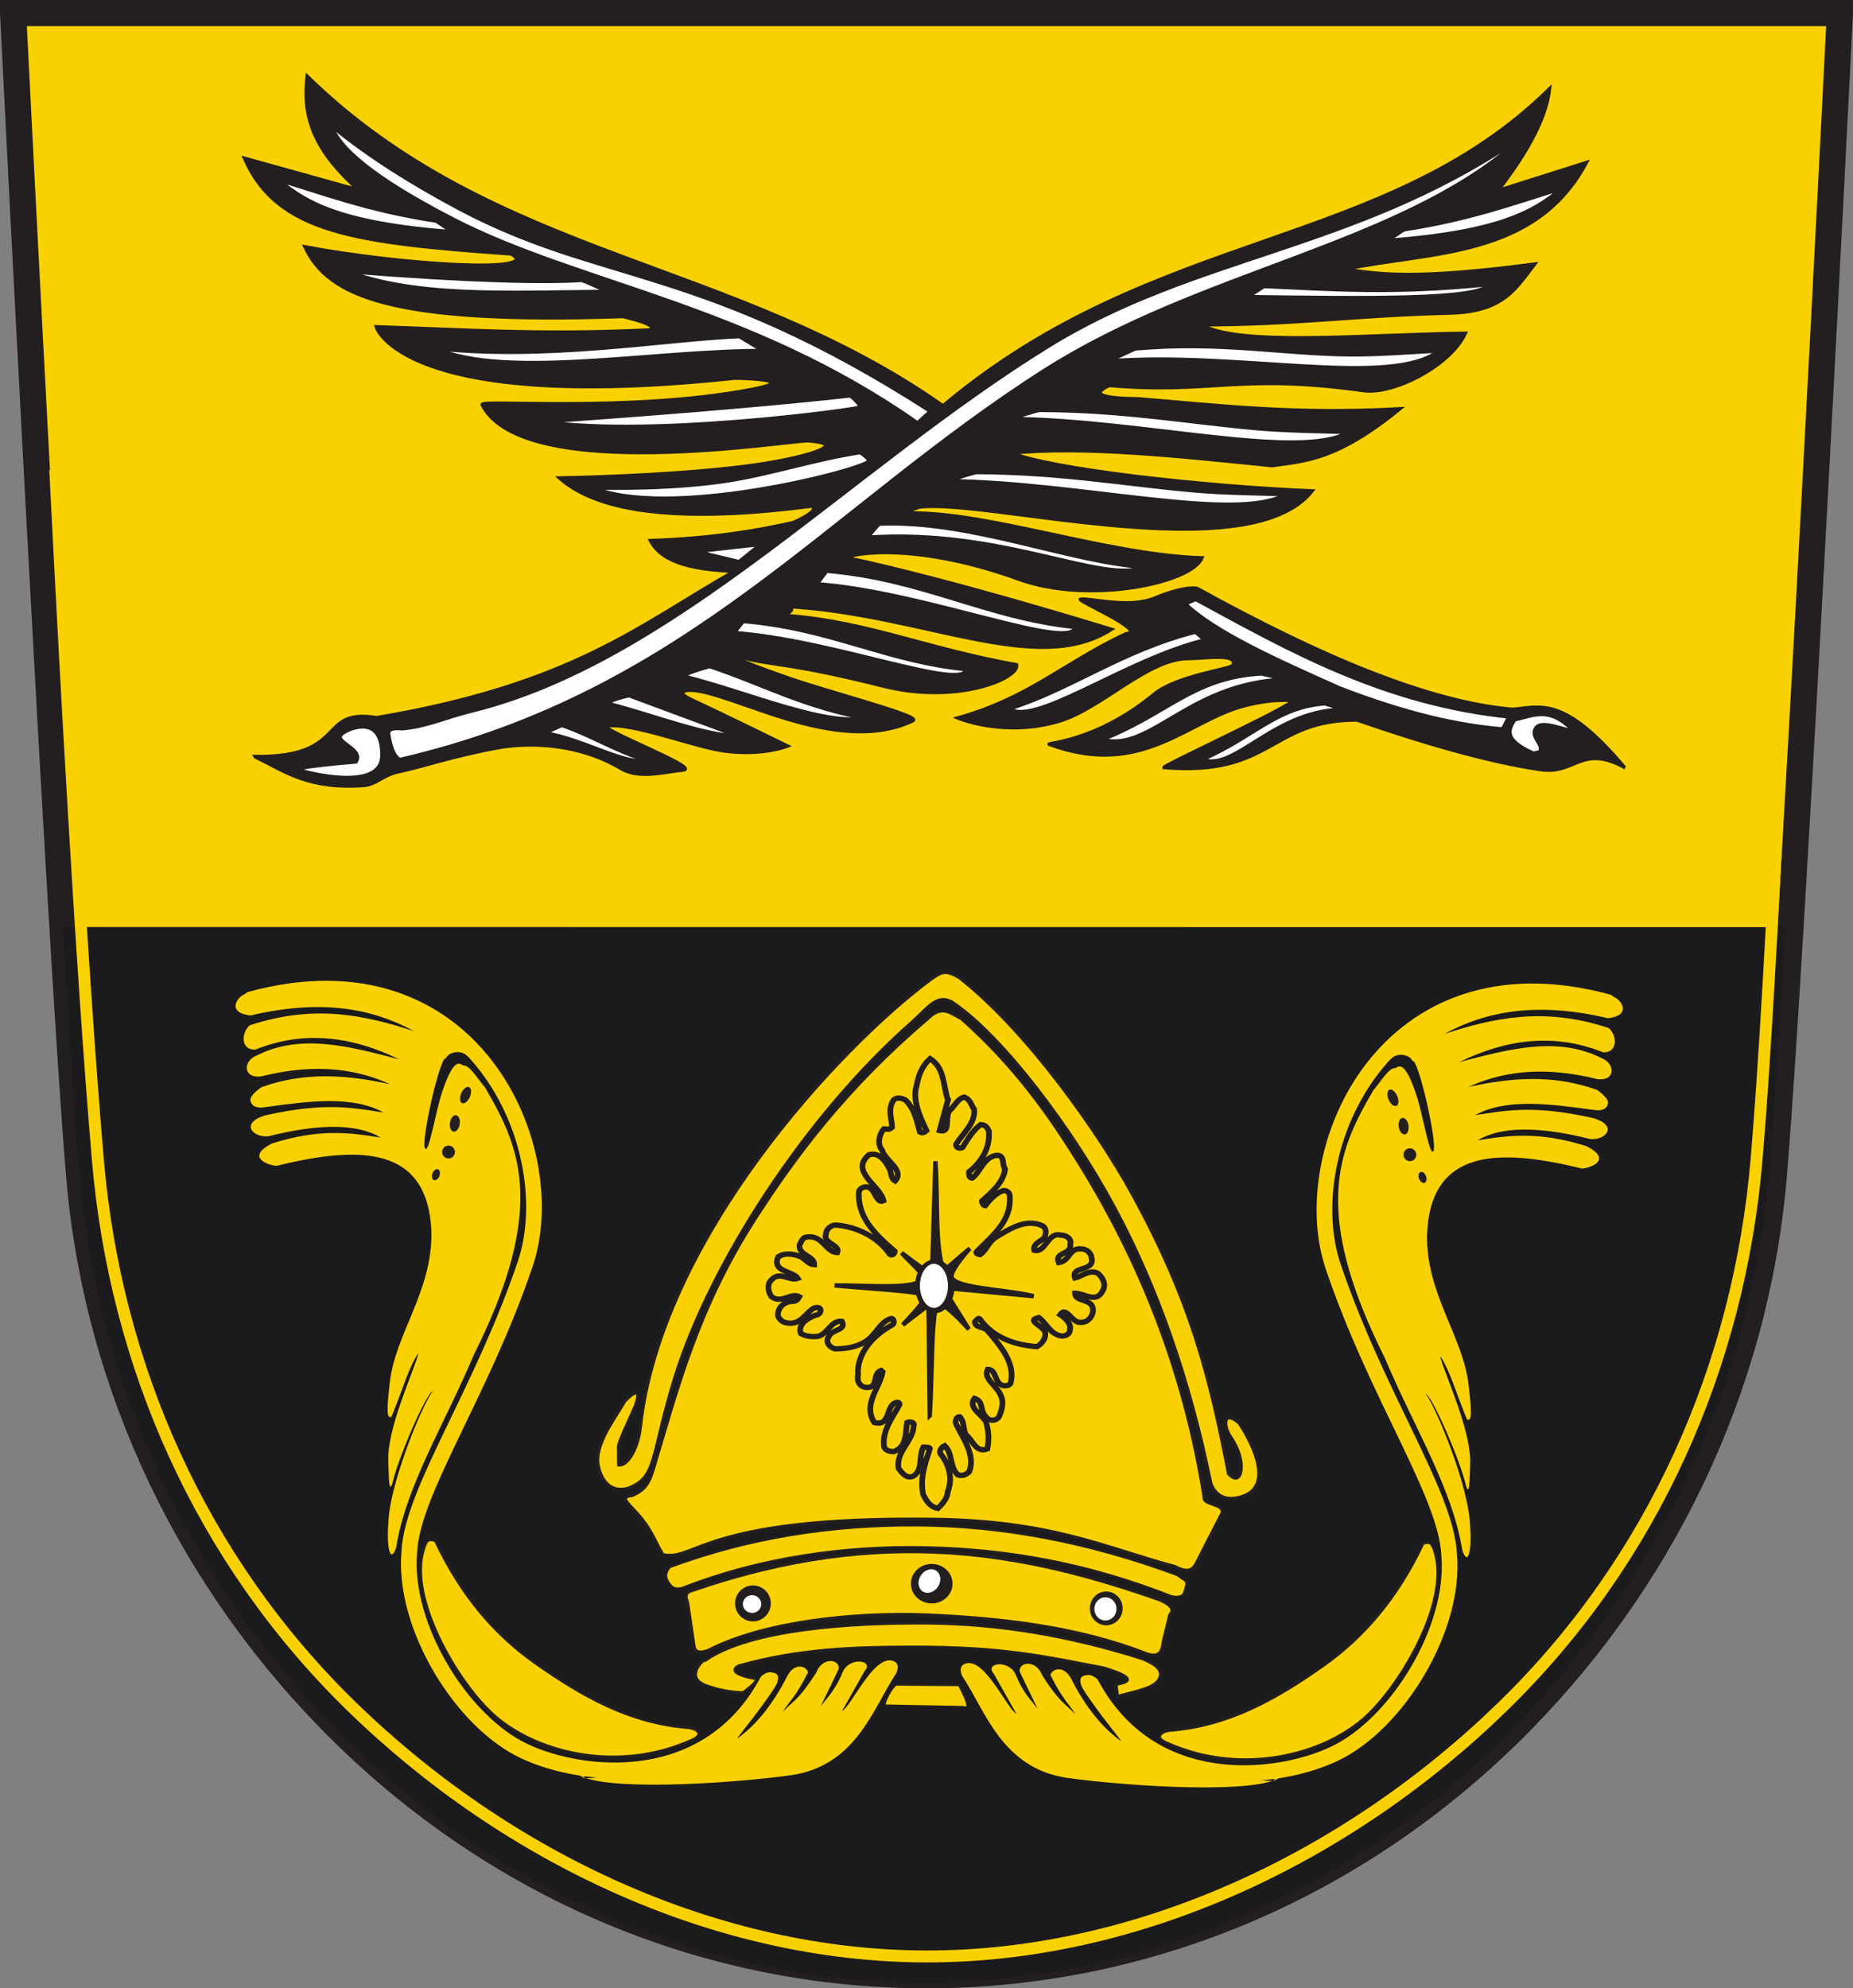 <?xml version="1.0" encoding="UTF-8" standalone="no"?>
<!-- Created with Inkscape (http://www.inkscape.org/) -->

<svg
   xmlns:dc="http://purl.org/dc/elements/1.1/"
   xmlns:cc="http://creativecommons.org/ns#"
   xmlns:rdf="http://www.w3.org/1999/02/22-rdf-syntax-ns#"
   xmlns:svg="http://www.w3.org/2000/svg"
   xmlns="http://www.w3.org/2000/svg"
   xmlns:sodipodi="http://sodipodi.sourceforge.net/DTD/sodipodi-0.dtd"
   xmlns:inkscape="http://www.inkscape.org/namespaces/inkscape"
   id="svg2"
   version="1.1"
   inkscape:version="0.47 r22583"
   width="495.339"
   height="531.489"
   sodipodi:docname="aa.2010_05_09_09_59_08.0.svg">
  <rect width="100%" height="100%" fill="#808080" stroke="none"/>
  <defs
     id="defs6">
    <inkscape:perspective
       sodipodi:type="inkscape:persp3d"
       inkscape:vp_x="0 : 0.5 : 1"
       inkscape:vp_y="0 : 1000 : 0"
       inkscape:vp_z="1 : 0.5 : 1"
       inkscape:persp3d-origin="0.5 : 0.33333333 : 1"
       id="perspective10" />
    <inkscape:perspective
       id="perspective3608"
       inkscape:persp3d-origin="0.5 : 0.33333333 : 1"
       inkscape:vp_z="1 : 0.5 : 1"
       inkscape:vp_y="0 : 1000 : 0"
       inkscape:vp_x="0 : 0.5 : 1"
       sodipodi:type="inkscape:persp3d" />
    <inkscape:perspective
       id="perspective3608-7"
       inkscape:persp3d-origin="0.5 : 0.33333333 : 1"
       inkscape:vp_z="1 : 0.5 : 1"
       inkscape:vp_y="0 : 1000 : 0"
       inkscape:vp_x="0 : 0.5 : 1"
       sodipodi:type="inkscape:persp3d" />
    <inkscape:perspective
       id="perspective3639"
       inkscape:persp3d-origin="0.5 : 0.33333333 : 1"
       inkscape:vp_z="1 : 0.5 : 1"
       inkscape:vp_y="0 : 1000 : 0"
       inkscape:vp_x="0 : 0.5 : 1"
       sodipodi:type="inkscape:persp3d" />
    <inkscape:perspective
       id="perspective3618"
       inkscape:persp3d-origin="0.5 : 0.33333333 : 1"
       inkscape:vp_z="1 : 0.5 : 1"
       inkscape:vp_y="0 : 1000 : 0"
       inkscape:vp_x="0 : 0.5 : 1"
       sodipodi:type="inkscape:persp3d" />
    <inkscape:perspective
       id="perspective3618-7"
       inkscape:persp3d-origin="0.5 : 0.33333333 : 1"
       inkscape:vp_z="1 : 0.5 : 1"
       inkscape:vp_y="0 : 1000 : 0"
       inkscape:vp_x="0 : 0.5 : 1"
       sodipodi:type="inkscape:persp3d" />
    <inkscape:perspective
       id="perspective3618-0"
       inkscape:persp3d-origin="0.5 : 0.33333333 : 1"
       inkscape:vp_z="1 : 0.5 : 1"
       inkscape:vp_y="0 : 1000 : 0"
       inkscape:vp_x="0 : 0.5 : 1"
       sodipodi:type="inkscape:persp3d" />
    <inkscape:perspective
       id="perspective3658"
       inkscape:persp3d-origin="0.5 : 0.33333333 : 1"
       inkscape:vp_z="1 : 0.5 : 1"
       inkscape:vp_y="0 : 1000 : 0"
       inkscape:vp_x="0 : 0.5 : 1"
       sodipodi:type="inkscape:persp3d" />
    <inkscape:perspective
       id="perspective3686"
       inkscape:persp3d-origin="0.5 : 0.33333333 : 1"
       inkscape:vp_z="1 : 0.5 : 1"
       inkscape:vp_y="0 : 1000 : 0"
       inkscape:vp_x="0 : 0.5 : 1"
       sodipodi:type="inkscape:persp3d" />
    <inkscape:perspective
       id="perspective3645"
       inkscape:persp3d-origin="0.5 : 0.33333333 : 1"
       inkscape:vp_z="1 : 0.5 : 1"
       inkscape:vp_y="0 : 1000 : 0"
       inkscape:vp_x="0 : 0.5 : 1"
       sodipodi:type="inkscape:persp3d" />
    <inkscape:perspective
       id="perspective3671"
       inkscape:persp3d-origin="0.5 : 0.33333333 : 1"
       inkscape:vp_z="1 : 0.5 : 1"
       inkscape:vp_y="0 : 1000 : 0"
       inkscape:vp_x="0 : 0.5 : 1"
       sodipodi:type="inkscape:persp3d" />
    <inkscape:perspective
       id="perspective3693"
       inkscape:persp3d-origin="0.5 : 0.33333333 : 1"
       inkscape:vp_z="1 : 0.5 : 1"
       inkscape:vp_y="0 : 1000 : 0"
       inkscape:vp_x="0 : 0.5 : 1"
       sodipodi:type="inkscape:persp3d" />
    <inkscape:perspective
       id="perspective3717"
       inkscape:persp3d-origin="0.5 : 0.33333333 : 1"
       inkscape:vp_z="1 : 0.5 : 1"
       inkscape:vp_y="0 : 1000 : 0"
       inkscape:vp_x="0 : 0.5 : 1"
       sodipodi:type="inkscape:persp3d" />
    <inkscape:perspective
       id="perspective3739"
       inkscape:persp3d-origin="0.5 : 0.33333333 : 1"
       inkscape:vp_z="1 : 0.5 : 1"
       inkscape:vp_y="0 : 1000 : 0"
       inkscape:vp_x="0 : 0.5 : 1"
       sodipodi:type="inkscape:persp3d" />
    <inkscape:perspective
       id="perspective3765"
       inkscape:persp3d-origin="0.5 : 0.33333333 : 1"
       inkscape:vp_z="1 : 0.5 : 1"
       inkscape:vp_y="0 : 1000 : 0"
       inkscape:vp_x="0 : 0.5 : 1"
       sodipodi:type="inkscape:persp3d" />
    <inkscape:perspective
       id="perspective3787"
       inkscape:persp3d-origin="0.5 : 0.33333333 : 1"
       inkscape:vp_z="1 : 0.5 : 1"
       inkscape:vp_y="0 : 1000 : 0"
       inkscape:vp_x="0 : 0.5 : 1"
       sodipodi:type="inkscape:persp3d" />
    <inkscape:perspective
       id="perspective3809"
       inkscape:persp3d-origin="0.5 : 0.33333333 : 1"
       inkscape:vp_z="1 : 0.5 : 1"
       inkscape:vp_y="0 : 1000 : 0"
       inkscape:vp_x="0 : 0.5 : 1"
       sodipodi:type="inkscape:persp3d" />
    <inkscape:perspective
       id="perspective3839"
       inkscape:persp3d-origin="0.5 : 0.33333333 : 1"
       inkscape:vp_z="1 : 0.5 : 1"
       inkscape:vp_y="0 : 1000 : 0"
       inkscape:vp_x="0 : 0.5 : 1"
       sodipodi:type="inkscape:persp3d" />
    <inkscape:perspective
       id="perspective3863"
       inkscape:persp3d-origin="0.5 : 0.33333333 : 1"
       inkscape:vp_z="1 : 0.5 : 1"
       inkscape:vp_y="0 : 1000 : 0"
       inkscape:vp_x="0 : 0.5 : 1"
       sodipodi:type="inkscape:persp3d" />
    <inkscape:perspective
       id="perspective3703"
       inkscape:persp3d-origin="310.61407 : 221.59796 : 1"
       inkscape:vp_z="621.22815 : 332.39694 : 1"
       inkscape:vp_y="0 : 1000 : 0"
       inkscape:vp_x="0 : 332.39694 : 1"
       sodipodi:type="inkscape:persp3d" />
    <clipPath
       id="clipPath713">
      <path
         id="path715"
         d="m 397.25,555.392 72.482,0 0,72.482 -72.482,0 0,-72.482 z" />
    </clipPath>
    <inkscape:perspective
       id="perspective3842"
       inkscape:persp3d-origin="286.3494 : 208.54289 : 1"
       inkscape:vp_z="572.69879 : 312.81433 : 1"
       inkscape:vp_y="0 : 1000 : 0"
       inkscape:vp_x="0 : 312.81433 : 1"
       sodipodi:type="inkscape:persp3d" />
    <inkscape:perspective
       id="perspective4039"
       inkscape:persp3d-origin="0.5 : 0.33333333 : 1"
       inkscape:vp_z="1 : 0.5 : 1"
       inkscape:vp_y="0 : 1000 : 0"
       inkscape:vp_x="0 : 0.5 : 1"
       sodipodi:type="inkscape:persp3d" />
    <clipPath
       id="clipPath371">
      <path
         id="path373"
         d="m 404.161,757.406 0,-166.41 155.181,0 0,166.41" />
    </clipPath>
    <inkscape:perspective
       id="perspective4132"
       inkscape:persp3d-origin="263.17514 : 184.9739 : 1"
       inkscape:vp_z="526.35028 : 277.46085 : 1"
       inkscape:vp_y="0 : 1000 : 0"
       inkscape:vp_x="0 : 277.46085 : 1"
       sodipodi:type="inkscape:persp3d" />
    <inkscape:perspective
       id="perspective4277"
       inkscape:persp3d-origin="0.5 : 0.33333333 : 1"
       inkscape:vp_z="1 : 0.5 : 1"
       inkscape:vp_y="0 : 1000 : 0"
       inkscape:vp_x="0 : 0.5 : 1"
       sodipodi:type="inkscape:persp3d" />
    <inkscape:perspective
       id="perspective4299"
       inkscape:persp3d-origin="0.5 : 0.33333333 : 1"
       inkscape:vp_z="1 : 0.5 : 1"
       inkscape:vp_y="0 : 1000 : 0"
       inkscape:vp_x="0 : 0.5 : 1"
       sodipodi:type="inkscape:persp3d" />
    <inkscape:perspective
       id="perspective4383"
       inkscape:persp3d-origin="0.5 : 0.33333333 : 1"
       inkscape:vp_z="1 : 0.5 : 1"
       inkscape:vp_y="0 : 1000 : 0"
       inkscape:vp_x="0 : 0.5 : 1"
       sodipodi:type="inkscape:persp3d" />
  </defs>
  <sodipodi:namedview
     pagecolor="#ffffff"
     bordercolor="#666666"
     borderopacity="1"
     objecttolerance="10"
     gridtolerance="10"
     guidetolerance="10"
     inkscape:pageopacity="0"
     inkscape:pageshadow="2"
     inkscape:window-width="1440"
     inkscape:window-height="838"
     id="namedview4"
     showgrid="false"
     inkscape:zoom="0.33683155"
     inkscape:cx="940.7119"
     inkscape:cy="-155.71082"
     inkscape:window-x="-8"
     inkscape:window-y="-8"
     inkscape:window-maximized="1"
     inkscape:current-layer="svg2"
     showguides="true"
     inkscape:guide-bbox="true" />
  <path
     d="m 3.5,3.5 c 0,0 12.636,252.272 17.705,311.248 4.814,56.028 30.089,108.94 71.169,148.985 42.505,41.44 97.653,64.256 155.292,64.256 57.636,0 112.793,-22.816 155.292,-64.256 41.079,-40.046 66.352,-92.957 71.162,-148.985 C 479.193,255.772 491.839,3.5 491.839,3.5 L 3.5,3.5 z"
     id="path377"
     style="fill:#f9d100;fill-opacity:1;stroke:#231f20;stroke-width:7;stroke-linecap:butt;stroke-linejoin:miter;stroke-miterlimit:4;stroke-opacity:1;stroke-dasharray:none" />
  <path
     d="m 16.209,247.797 c 1.682,28.379 3.21,51.948 4.354,65.499 4.814,57.07 30.089,110.966 71.167,151.757 42.504,42.211 97.651,65.451 155.289,65.451 57.635,0 112.791,-23.24 155.289,-65.451 41.078,-40.791 66.35,-94.686 71.161,-151.757 1.144,-13.545 2.672,-37.1 4.354,-65.462"
     id="path251"
     style="fill:#1b1a1c;fill-opacity:1;fill-rule:nonzero;stroke:#231f20;stroke-width:1.009;stroke-opacity:1"
     sodipodi:nodetypes="cccsccc" />
  <path
     d="m 476.417,86.052 -461.571,41.107 0.258,5.028 c 2.083,41.134 6.585,125.847 11.061,177.917 4.718,54.886 27.486,106.726 67.743,145.964 41.602,40.563 97.567,66.9 153.952,66.9 56.392,0 112.356,-26.337 153.952,-66.9 40.256,-39.239 63.021,-91.075 67.733,-145.968 4.339,-50.439 8.712,-161.154 11.65,-219.02 l 0.255,-5.028 -5.034,0 z"
     id="path253"
     style="fill:none;stroke:#f9d100;stroke-width:3.19;stroke-linecap:butt;stroke-linejoin:miter;stroke-miterlimit:4;stroke-opacity:1;stroke-dasharray:none"
     sodipodi:nodetypes="cccccsccccc" />
  <g
     id="g4313"
     transform="translate(91.265,36.305)">
    <path
       sodipodi:nodetypes="csscscscccccscccscscc"
       id="path2818"
       d="m 163.592,231.83 c -4.318,-2.787 -6.647,1.231 -10.925,4.993 -28.912,25.426 -54.175,65.017 -63.491,95.023 -6.533,21.042 -4.646,26.784 -12.554,29.694 -5.578,1.51 -7.515,-3.509 -8.004,-6.165 -1.037,-5.633 4.569,-12.61 7.138,-17.195 3.328,-3.371 3.968,-2.486 3.18,0.288 -0.641,2.257 -4.289,9.114 -4.855,11.827 l 0.059,4.97 c 2.648,0.269 5.257,-5.067 5.76,-10.116 5.512,-50.135 52.736,-101.193 77.581,-119.649 2.99,-2.134 3.956,-2.65 7.649,-0.546 18.561,14.546 37.493,41.914 46.104,57.556 15.681,28.485 20.915,49.01 25.92,75.112 3.428,3.922 5.186,-2.903 0.671,-9.608 -2.014,-2.729 -2.431,-7.794 2.154,-3.957 0,0 11.424,16.377 0.671,19.731 -6.863,2.14 -8.286,-3.715 -8.32,-3.887 -5.634,-27.531 -14.172,-51.986 -25.632,-73.347 -11.447,-21.335 -29.93,-45.764 -43.105,-54.724 l -4e-5,0 z"
       style="fill:#f9d100;fill-opacity:1;stroke:#231f20;stroke-width:0.872;stroke-linecap:butt;stroke-linejoin:miter;stroke-miterlimit:4;stroke-opacity:1;stroke-dasharray:none" />
    <path
       sodipodi:nodetypes="ccscccccccccsc"
       id="path3592"
       d="m 156.721,235.953 c 3.993,-3.952 6.317,-1.227 9.015,0 14.316,12.675 23.538,25.897 31.394,38.54 16.304,26.237 28.206,55.635 33.515,89.475 -0.328,2.234 6.676,1.564 4.375,4.96 l -5.888,11.486 c -1.052,2.047 -1.808,4.475 -6.357,2.027 -18.49,-4.904 -32.867,-12.352 -65.216,-12.625 -60.87,-0.724 -62.942,11.4 -71.655,9.446 -2.324,-3.873 -3.067,-7.113 -7.696,-11.908 -1.492,-1.691 -3.995,-3.686 -0.564,-3.901 4.267,-1.659 4.987,-4.737 5.924,-7.727 6.39,-21.398 11.828,-42.519 26.795,-65.891 10.871,-16.976 24.502,-35.247 46.356,-53.881 z"
       style="fill:#f9d100;fill-opacity:1;stroke:#231f20;stroke-width:0.872;stroke-linecap:butt;stroke-linejoin:miter;stroke-miterlimit:4;stroke-opacity:1;stroke-dasharray:none" />
    <path
       sodipodi:nodetypes="cscscscsc"
       id="path3594"
       d="m 87.846,382.591 c -1.573,1.775 -0.978,3.183 -0.444,3.974 0.574,0.852 1.425,2.568 4.511,1.254 20.464,-7.905 42.993,-11.037 64.489,-10.553 21.492,0.483 42.919,4.193 65.444,13.071 3.514,0.724 3.388,-1.056 3.735,-2.034 0.855,-2.409 -0.316,-2.008 -2.186,-3.582 -23.93,-8.865 -47.005,-13.108 -69.326,-13.256 -22.899,-0.152 -44.81,3.231 -66.223,11.126"
       style="fill:#f9d100;fill-opacity:1;stroke:#231f20;stroke-width:0.523;stroke-linecap:butt;stroke-linejoin:miter;stroke-miterlimit:4;stroke-opacity:1;stroke-dasharray:none" />
    <path
       sodipodi:nodetypes="cccccccccc"
       id="path3596"
       d="m 92.494,391.885 1.743,11.812 c 0.226,1.719 1.582,2.025 3.873,1.162 14.767,-7.631 38.714,-10.148 57.705,-9.488 20.751,0.867 40.876,3.238 59.061,10.263 3.837,1.508 4.572,-0.529 4.841,-3.098 l 1.743,-7.165 c 1.507,-1.657 -0.114,-2.923 -2.711,-4.066 -35.7,-12.508 -73.877,-20.143 -124.899,-2.517 -1.891,0.457 -2.039,1.612 -1.355,3.098 z"
       style="fill:#f9d100;fill-opacity:1;stroke:#231f20;stroke-width:0.872;stroke-linecap:butt;stroke-linejoin:miter;stroke-miterlimit:4;stroke-opacity:1;stroke-dasharray:none" />
    <path
       transform="matrix(1.739,0,0,1.863,-112.25,-100.921)"
       d="m 130.305,264.74 c 0,1.287 -1.118,2.331 -2.497,2.331 -1.379,0 -2.497,-1.044 -2.497,-2.331 0,-1.287 1.118,-2.331 2.497,-2.331 1.379,0 2.497,1.044 2.497,2.331 z"
       sodipodi:ry="2.3308413"
       sodipodi:rx="2.49733"
       sodipodi:cy="264.73965"
       sodipodi:cx="127.80779"
       id="path3598"
       style="fill:#231f20;fill-opacity:1;stroke:#231f20;stroke-width:0.5;stroke-linecap:round;stroke-linejoin:round;stroke-miterlimit:4;stroke-opacity:1;stroke-dasharray:none"
       sodipodi:type="arc" />
    <path
       transform="matrix(1.597,0,0,1.752,0.341,-70.191)"
       d="m 130.305,264.74 c 0,1.287 -1.118,2.331 -2.497,2.331 -1.379,0 -2.497,-1.044 -2.497,-2.331 0,-1.287 1.118,-2.331 2.497,-2.331 1.379,0 2.497,1.044 2.497,2.331 z"
       sodipodi:ry="2.3308413"
       sodipodi:rx="2.49733"
       sodipodi:cy="264.73965"
       sodipodi:cx="127.80779"
       id="path3598-1"
       style="fill:#231f20;fill-opacity:1;stroke:#231f20;stroke-width:0.5;stroke-linecap:round;stroke-linejoin:round;stroke-miterlimit:4;stroke-opacity:1;stroke-dasharray:none"
       sodipodi:type="arc" />
    <path
       transform="matrix(2.026,0,0,2.046,-101.144,-154.639)"
       d="m 130.305,264.74 c 0,1.287 -1.118,2.331 -2.497,2.331 -1.379,0 -2.497,-1.044 -2.497,-2.331 0,-1.287 1.118,-2.331 2.497,-2.331 1.379,0 2.497,1.044 2.497,2.331 z"
       sodipodi:ry="2.3308413"
       sodipodi:rx="2.49733"
       sodipodi:cy="264.73965"
       sodipodi:cx="127.80779"
       id="path3598-4"
       style="fill:#231f20;fill-opacity:1;stroke:#231f20;stroke-width:0.5;stroke-linecap:round;stroke-linejoin:round;stroke-miterlimit:4;stroke-opacity:1;stroke-dasharray:none"
       sodipodi:type="arc" />
    <path
       transform="matrix(1.314,0,0,1.491,36.293,-0.968)"
       d="m 130.305,264.74 c 0,1.287 -1.118,2.331 -2.497,2.331 -1.379,0 -2.497,-1.044 -2.497,-2.331 0,-1.287 1.118,-2.331 2.497,-2.331 1.379,0 2.497,1.044 2.497,2.331 z"
       sodipodi:ry="2.3308413"
       sodipodi:rx="2.49733"
       sodipodi:cy="264.73965"
       sodipodi:cx="127.80779"
       id="path3598-1-0"
       style="fill:#ffffff;stroke:#231f20;stroke-width:0.5;stroke-linecap:round;stroke-linejoin:round;stroke-miterlimit:4;stroke-opacity:1;stroke-dasharray:none"
       sodipodi:type="arc" />
    <path
       transform="matrix(1.989,0.488,-0.586,1.656,3.646,-121.231)"
       d="m 155.722,261.077 c 0,1.165 -0.721,2.109 -1.609,2.109 -0.889,0 -1.609,-0.944 -1.609,-2.109 0,-1.165 0.721,-2.109 1.609,-2.109 0.889,0 1.609,0.944 1.609,2.109 z"
       sodipodi:ry="2.1088564"
       sodipodi:rx="1.6093904"
       sodipodi:cy="261.0769"
       sodipodi:cx="154.11301"
       id="path3653"
       style="fill:#ffffff;fill-opacity:1;stroke:#231f20;stroke-width:0.5;stroke-linecap:round;stroke-linejoin:round;stroke-miterlimit:4;stroke-opacity:1;stroke-dasharray:none"
       sodipodi:type="arc" />
    <path
       transform="matrix(1.745,0,0,1.745,-112.96,-68.634)"
       d="m 129.306,264.24 c 0,0.889 -0.745,1.609 -1.665,1.609 -0.919,0 -1.665,-0.721 -1.665,-1.609 0,-0.889 0.745,-1.609 1.665,-1.609 0.919,0 1.665,0.721 1.665,1.609 z"
       sodipodi:ry="1.6093904"
       sodipodi:rx="1.6648866"
       sodipodi:cy="264.24017"
       sodipodi:cx="127.6413"
       id="path3655"
       style="fill:#ffffff;fill-opacity:1;stroke:#231f20;stroke-width:0.5;stroke-linecap:round;stroke-linejoin:round;stroke-miterlimit:4;stroke-opacity:1;stroke-dasharray:none"
       sodipodi:type="arc" />
    <path
       sodipodi:nodetypes="cscccccscscsc"
       id="path3657"
       d="m 106.242,408.926 c 16.209,-4.52 30.67,-4.983 46.267,-5.01 24.508,-0.042 35.388,2.54 51.328,5.591 6.353,1.942 8.784,3.542 3.292,4.454 l 0.387,3.098 c 4.881,-1.324 10.411,-2.187 11.231,-5.035 0.77,-2.258 -1.665,-3.6 -4.454,-4.841 -20.006,-6.401 -39.209,-9.456 -57.71,-9.585 -20.502,-0.143 -46.919,1.564 -59.056,9.778 0,-0.888 -6.213,4.455 -0.194,6.777 5.286,2.04 10.069,1.936 10.069,1.936 0,0 4.736,-3.376 3.098,-3.679 -5.228,-0.968 -6.584,-2.324 -4.26,-3.486 z"
       style="fill:#f9d100;fill-opacity:1;stroke:#231f20;stroke-width:0.698;stroke-linecap:butt;stroke-linejoin:miter;stroke-miterlimit:4;stroke-opacity:1;stroke-dasharray:none" />
    <path
       sodipodi:nodetypes="ccccc"
       id="path2826"
       d="m 148.661,414.023 16.449,0.131 c 0.318,0.899 3.871,6.97 1.162,5.809 l -20.731,-0.393 c -1.253,0.228 2.172,-6.198 3.12,-5.547 z"
       style="fill:#f9d100;fill-opacity:1;stroke:#231f20;stroke-width:0.523;stroke-linecap:butt;stroke-linejoin:miter;stroke-miterlimit:4;stroke-opacity:1;stroke-dasharray:none" />
    <path
       sodipodi:nodetypes="cscsc"
       id="path3600"
       d="m 113.788,413.196 c -15.788,29.341 -48.982,26.051 -64.857,18.614 -16.908,-7.921 -32.555,-33.588 -30.781,-53.292 0.773,-16.22 19.21,-42.174 30.992,-76.986 C 59.53,270.84 35.331,214.686 -24.232,230.812"
       style="fill:none;stroke:#f9d100;stroke-width:4.187;stroke-linecap:round;stroke-linejoin:miter;stroke-miterlimit:4;stroke-opacity:1;stroke-dasharray:none" />
    <path
       sodipodi:nodetypes="cscscccccccccssssssccc"
       id="path3602"
       d="m 62.486,437.393 c 4.776,5.493 41.21,3.104 57.524,0.845 17.653,-2.445 22.121,-18.02 28.284,-27.232 1.026,-2.22 0.083,-3.275 -1.424,-3.475 -4.954,-0.654 -10.606,12.214 -13.054,13.564 l 6.067,-10.756 c 2.565,-2.804 -3.876,-3.916 -5.82,0.166 -1.972,4.877 -3.945,6.654 -5.917,9.25 l 4.745,-9.84 c 0.612,-2.572 -4.201,-3.667 -5.982,0.903 -4.595,7.193 -5.929,7.346 -8.964,10.481 2.208,-3.378 3.336,-3.786 6.785,-10.579 -0.323,-1.529 -3.381,-2.861 -5.465,0.834 -4.115,8.132 -8.616,13.359 -13.358,16.791 -0.638,0.462 3.326,-4.264 6.512,-8.671 1.718,-2.376 3.815,-5.292 4.104,-6.263 0.608,-2.043 -0.115,-2.416 -1.353,-2.656 -1.536,-0.298 -2.59,0.475 -3.411,2.193 -1.423,2.976 -3.724,8.488 -9.385,12.61 -11.168,8.13 -30.556,14.061 -37.879,13.38 l 2.628,-2.628 -4.637,1.082 z"
       style="fill:#f9d100;fill-opacity:1;stroke:none" />
    <path
       sodipodi:nodetypes="csccscc"
       id="path3604"
       d="m 25.068,375.467 c 7.175,15.21 16.371,25.442 26.751,32.755 12.514,8.817 25.295,16.158 41.244,17.331 2.212,0.374 3.999,1.907 0.437,3.349 -19.907,8.93 -42.207,3.245 -53.455,-7.393 -9.513,-8.996 -21.89,-30.512 -18.179,-43.275 1.068,-4.039 2.135,-2.724 3.203,-2.766 z"
       style="fill:#f9d100;fill-opacity:1;stroke:#231f20;stroke-width:0.698;stroke-linecap:butt;stroke-linejoin:miter;stroke-miterlimit:4;stroke-opacity:1;stroke-dasharray:none" />
    <path
       sodipodi:nodetypes="ccsccssccccccccscccccsccccccccscsssscccc"
       id="path3606"
       d="m 14.618,377.475 c 2.578,-16.568 12.909,-32.934 20.826,-51.738 8.911,-17.776 12.235,-30.845 12.386,-41.238 0.186,-12.85 -4.479,-21.61 -9.437,-30.124 -1.95,-2.243 -4.057,-5.99 -5.849,-5.892 -1.107,-0.636 -2.576,-1.924 -5.607,7.077 -1.748,5.191 -3.462,16.196 -4.525,15.198 -1.396,-1.311 4.071,-25.35 5.562,-24.157 0.393,-1.524 3.942,-2.6 5.806,-0.517 l 1.006,-3.133 c -21.286,-20.86 -40.267,-14.587 -60.357,-13.523 -1.65,0.026 -5.816,4.873 1.266,5.714 19.037,-4.494 32.643,-1.841 43.694,4.174 -12.968,-4.163 -26.386,-7.345 -43.92,-1.546 -2.52,2.377 -2.16,6.738 1.539,6.48 6.378,-2.558 12.694,-3.456 18.96,-2.988 6.546,0.489 13.036,2.469 19.484,5.607 -13.165,-3.424 -26.275,-7.066 -38.201,-0.987 -3.439,1.344 -3.739,6.105 1.253,5.552 12.076,-3.029 23.654,-2.904 34.466,2.07 -11.116,-2.423 -22.403,-3.471 -34.355,0.796 -2.115,1.518 -3.107,2.729 -2.929,3.622 0.176,0.886 0.87,2.248 4.023,1.704 11.611,-1.59 23.204,-3.149 31.521,1.436 -8.118,-1.208 -15.487,-2.867 -31.756,0.815 -6.747,2.145 -2.99,6.019 1.017,5.548 14.389,-3.605 24.069,-3.209 30.029,0.351 -8.151,-1.314 -16.443,-2.462 -29.134,1.59 -6.96,3.591 -1.224,5.741 1.178,5.977 22.303,-5.463 40.498,-5.449 41.492,17.499 0.342,16.12 -9.871,27.533 -11.179,40.873 -0.257,2.62 -1.188,9.595 0.266,8.675 -0.15,1.509 2.078,-4.737 4.125,-10.154 1.826,-4.83 3.508,-7.365 3.232,-6.429 -1.688,5.734 -8.506,20.254 -7.953,28.868 0.022,0.339 0.001,0.671 0.017,0.993 0.138,2.828 0.104,7.208 1.028,4.65 1.563,-7.008 9.032,-24.091 10.844,-24.806 -2.937,3.837 -11.514,24.784 -11.871,35.033 -0.518,6.13 0.347,11.523 2.054,6.929 z"
       style="fill:#f9d100;fill-opacity:1;stroke:none" />
    <path
       transform="matrix(1.745,0,0,1.745,-113.241,-69.195)"
       d="m 82.191,195.318 c 0,0.489 -0.396,0.885 -0.885,0.885 -0.489,0 -0.885,-0.396 -0.885,-0.885 0,-0.489 0.396,-0.885 0.885,-0.885 0.489,0 0.885,0.396 0.885,0.885 z"
       sodipodi:ry="0.88464105"
       sodipodi:rx="0.88464105"
       sodipodi:cy="195.31769"
       sodipodi:cx="81.306549"
       id="path3608"
       style="fill:#231f20;fill-opacity:1;stroke:#231f20;stroke-width:0.2;stroke-linecap:round;stroke-linejoin:round;stroke-miterlimit:4;stroke-opacity:1;stroke-dasharray:none"
       sodipodi:type="arc" />
    <path
       transform="matrix(0.943,0.352,-0.547,1.463,55.43,-36.674)"
       d="m 82.191,195.318 c 0,0.489 -0.396,0.885 -0.885,0.885 -0.489,0 -0.885,-0.396 -0.885,-0.885 0,-0.489 0.396,-0.885 0.885,-0.885 0.489,0 0.885,0.396 0.885,0.885 z"
       sodipodi:ry="0.88464105"
       sodipodi:rx="0.88464105"
       sodipodi:cy="195.31769"
       sodipodi:cx="81.306549"
       id="path3608-4"
       style="fill:#231f20;fill-opacity:1;stroke:#231f20;stroke-width:0.2;stroke-linecap:round;stroke-linejoin:round;stroke-miterlimit:4;stroke-opacity:1;stroke-dasharray:none"
       sodipodi:type="arc" />
    <path
       transform="matrix(1.166,0.503,-0.943,2.185,122.563,-211.246)"
       d="m 82.191,195.318 c 0,0.489 -0.396,0.885 -0.885,0.885 -0.489,0 -0.885,-0.396 -0.885,-0.885 0,-0.489 0.396,-0.885 0.885,-0.885 0.489,0 0.885,0.396 0.885,0.885 z"
       sodipodi:ry="0.88464105"
       sodipodi:rx="0.88464105"
       sodipodi:cy="195.31769"
       sodipodi:cx="81.306549"
       id="path3608-9"
       style="fill:#231f20;fill-opacity:1;stroke:#231f20;stroke-width:0.2;stroke-linecap:round;stroke-linejoin:round;stroke-miterlimit:4;stroke-opacity:1;stroke-dasharray:none"
       sodipodi:type="arc" />
    <path
       transform="matrix(1.264,0.503,-0.517,2.185,28.526,-203.67)"
       d="m 82.191,195.318 c 0,0.489 -0.396,0.885 -0.885,0.885 -0.489,0 -0.885,-0.396 -0.885,-0.885 0,-0.489 0.396,-0.885 0.885,-0.885 0.489,0 0.885,0.396 0.885,0.885 z"
       sodipodi:ry="0.88464105"
       sodipodi:rx="0.88464105"
       sodipodi:cy="195.31769"
       sodipodi:cx="81.306549"
       id="path3608-9-4"
       style="fill:#231f20;fill-opacity:1;stroke:#231f20;stroke-width:0.2;stroke-linecap:round;stroke-linejoin:round;stroke-miterlimit:4;stroke-opacity:1;stroke-dasharray:none"
       sodipodi:type="arc" />
    <path
       sodipodi:nodetypes="ccccccscsssssccccccccccccccsccscccccccccssccscsssssscsssscsscc"
       id="path3674"
       d="m -22.911,165.99 c 25.056,0.25 16.336,-12.992 32.325,-10.39 52.737,-8.925 70.401,-24.864 95.821,-39.252 -10.195,-0.452 -19.198,-1.896 -22.512,-8.081 15.845,-0.564 27.68,-2.466 38.137,-4.826 2.629,-1.232 6.854,-3.31 4.984,-4.541 -7.967,1.038 -15.315,1.705 -22.035,1.995 -21.887,0.944 -37.108,-2.112 -45.33,-9.367 0,0 27.589,-0.418 48.794,-3.03 16.093,-1.983 29.798,-6.151 17.526,-7.039 -4.255,-0.308 -76.126,11.823 -87.1,-9.557 -0.707,-1.378 39.496,2.105 71.585,-3.961 15.023,-2.84 -3.337,-3.323 -4.38,-3.212 C 16.365,74.146 9.414,51.12 9.414,51.12 32.436,51.85 53.05,53.382 82.546,51.953 84.397,50.712 80.289,49.472 75.28,48.232 12.746,50.376 -3.532,42.59 -9.635,29.763 15.759,34.561 54.564,37.029 45.458,31.506 3.564,28.535 -17.073,25.837 -25.798,6.096 L 4.833,14.628 C -6.121,4.857 -10.559,-3.824 -9.096,-15.767 41.139,33.158 105.025,32.957 160.82,72.264 217.373,24.551 278.757,30.921 322.852,-12.375 322.061,-5.519 317.893,3.267 308.998,14.755 l 23.667,-7.504 c -13.638,25.471 -41.634,23.538 -64.797,28.402 9.475,1.452 18.862,2.927 50.944,-1.272 -5.118,6.735 -8.489,12.614 -22.62,12.943 -24.599,0.572 -41.057,3.111 -66.438,3.128 9.538,6.047 44.016,2.741 70.587,2.4 -4.06,8.668 -19.283,16.281 -27.015,15.199 -33.556,-4.695 -40.464,0.984 -68.08,-1.387 -5.225,2.436 -2.095,3.588 7.736,3.708 21.561,1.739 41.597,4.24 69.762,2.677 -16.737,13.601 -25.052,13.764 -33.933,15.047 -25.106,-2.544 -50.473,-5.296 -69.952,-3.339 11.242,4.51 51.305,8.985 80.498,10.233 -17.004,21.234 -86.802,1.883 -104.889,4.178 l -4.979,1.818 c 21.35,-1.303 53.719,10.967 80.429,11.899 -2.889,6.644 -30.156,12.34 -48.751,5.587 -30.654,-11.133 -48.148,-6.053 -45.915,-5.587 27.324,5.709 70.423,19.049 70.423,19.049 -19.949,12.766 -50.157,-4.253 -86.855,-6.211 4.282,1.156 -2.742,2.334 1.349,2.677 20.727,1.735 36.563,8.807 60.256,13.05 0.736,3.385 -15.601,10.633 -35.787,5.522 -24.042,-6.088 -29.726,-5.516 -36.953,-7.445 -6.941,-1.852 -2.727,0.434 11.76,5.469 10.616,3.689 35.527,10.205 33.299,11.276 -20.507,9.857 -49.024,-8.323 -59.808,-8.147 -1.019,0.017 -3.902,0.578 0.768,2.742 8.256,3.826 25.387,12.238 25.387,12.238 0,0 -6.467,2.56 -16.409,1.309 -8.315,-1.046 -24.928,-7.772 -31.892,-6.714 -3.124,0.475 25.008,11.334 20.593,11.754 -4.945,0.471 -11.812,2.476 -16.535,-0.347 -15.759,-9.418 -33.089,-5.58 -33.089,-5.58 -11.593,2.073 -20.931,5.271 -26.568,6.404 -3.91,0.786 -6.056,3.431 -9.134,3.652 -14.954,1.072 -21.166,-3.8 -28.967,-7.592 l 0,-3.7e-4 z"
       style="fill:#231f20;fill-opacity:1;stroke:#231f20;stroke-width:1.047;stroke-linecap:butt;stroke-linejoin:miter;stroke-miterlimit:4;stroke-opacity:1;stroke-dasharray:none" />
    <path
       sodipodi:nodetypes="cccssccsssssssccsc"
       id="path3676"
       d="m 343.055,168.876 c -16.347,-19.464 -22.583,-16.178 -30.016,-15.585 -22.411,-1.939 -51.456,-14.196 -84.276,-32.325 0,0 -3.113,-0.837 -11.317,2.572 -6.845,2.844 -16.962,0.004 -19.853,0.314 -1.685,0.181 18.388,8.666 12.116,9.236 -16.495,7.715 -25.829,17.172 -45.018,22.512 0,0 12.352,5.304 27.19,0.885 11.261,-3.354 23.77,-16.73 34.461,-16.729 4.471,7.6e-4 13.416,-1.557 11.944,1.737 -0.48,1.076 -14.892,2.688 -21.092,7.79 -15.835,13.03 -29.228,12.933 -27.987,13.393 24.876,9.212 36.998,-6.498 52.478,-10.384 7.39,-1.855 10.463,-1.219 11.885,-1.464 6.623,-1.142 -33.933,17.361 -33.763,18.043 29.226,2.467 28.262,-12.717 51.672,-12.693 16.748,5.798 34.649,11.163 49.216,13.272 9.134,1.322 10.874,-6.891 22.361,-0.572 z"
       style="fill:#231f20;fill-opacity:1;stroke:#231f20;stroke-width:0.872;stroke-linecap:butt;stroke-linejoin:miter;stroke-miterlimit:4;stroke-opacity:1;stroke-dasharray:none" />
    <path
       sodipodi:nodetypes="cscsc"
       id="path3600-2"
       d="m 200.474,413.924 c 15.788,29.341 48.982,26.051 64.857,18.614 16.908,-7.921 32.555,-33.588 30.781,-53.292 -0.773,-16.22 -19.21,-42.174 -30.992,-76.986 -10.387,-30.692 13.811,-86.846 73.375,-70.72"
       style="fill:none;stroke:#f9d100;stroke-width:4.187;stroke-linecap:round;stroke-linejoin:miter;stroke-miterlimit:4;stroke-opacity:1;stroke-dasharray:none" />
    <path
       sodipodi:nodetypes="cscscccccccccssssssccc"
       id="path3602-4"
       d="m 251.777,438.12 c -4.776,5.493 -41.21,3.104 -57.524,0.845 -17.653,-2.445 -22.121,-18.02 -28.284,-27.232 -1.026,-2.22 -0.083,-3.275 1.424,-3.475 4.954,-0.654 10.606,12.214 13.054,13.564 l -6.067,-10.756 c -2.565,-2.804 3.876,-3.916 5.82,0.166 1.972,4.877 3.945,6.654 5.917,9.25 l -4.745,-9.84 c -0.612,-2.572 4.201,-3.667 5.982,0.903 4.595,7.193 5.929,7.346 8.964,10.481 -2.208,-3.378 -3.336,-3.786 -6.785,-10.579 0.323,-1.529 3.381,-2.861 5.465,0.834 4.115,8.132 8.616,13.359 13.358,16.791 0.638,0.462 -3.326,-4.264 -6.512,-8.671 -1.718,-2.376 -3.815,-5.292 -4.104,-6.263 -0.608,-2.043 0.115,-2.416 1.353,-2.656 1.536,-0.298 2.59,0.475 3.411,2.193 1.423,2.976 3.724,8.488 9.385,12.61 11.168,8.13 30.556,14.061 37.879,13.38 l -2.628,-2.628 4.637,1.082 z"
       style="fill:#f9d100;fill-opacity:1;stroke:none" />
    <path
       sodipodi:nodetypes="csccscc"
       id="path3604-5"
       d="m 289.195,376.194 c -7.175,15.21 -16.371,25.442 -26.751,32.755 -12.514,8.817 -25.295,16.158 -41.244,17.331 -2.212,0.374 -3.999,1.907 -0.437,3.349 19.907,8.93 42.207,3.245 53.455,-7.393 9.513,-8.996 21.89,-30.512 18.179,-43.275 -1.068,-4.039 -2.135,-2.724 -3.203,-2.766 z"
       style="fill:#f9d100;fill-opacity:1;stroke:#231f20;stroke-width:0.698;stroke-linecap:butt;stroke-linejoin:miter;stroke-miterlimit:4;stroke-opacity:1;stroke-dasharray:none" />
    <path
       sodipodi:nodetypes="ccsccssccccccccscccccsccccccccscsssscccc"
       id="path3606-5"
       d="m 299.645,378.202 c -2.578,-16.568 -12.909,-32.934 -20.826,-51.738 -8.911,-17.776 -12.235,-30.845 -12.386,-41.238 -0.186,-12.85 4.479,-21.61 9.437,-30.124 1.95,-2.243 4.057,-5.99 5.849,-5.892 1.107,-0.636 2.576,-1.924 5.607,7.077 1.748,5.191 3.462,16.196 4.525,15.198 1.396,-1.311 -4.071,-25.35 -5.562,-24.157 -0.393,-1.524 -3.943,-2.6 -5.806,-0.517 l -1.006,-3.133 c 21.286,-20.86 40.267,-14.587 60.357,-13.523 1.65,0.026 5.816,4.873 -1.266,5.714 -19.037,-4.494 -32.643,-1.841 -43.694,4.174 12.968,-4.163 26.386,-7.345 43.92,-1.546 2.52,2.377 2.16,6.738 -1.539,6.48 -6.378,-2.558 -12.694,-3.456 -18.96,-2.988 -6.546,0.489 -13.036,2.469 -19.484,5.607 13.165,-3.424 26.275,-7.066 38.201,-0.987 3.439,1.344 3.739,6.105 -1.253,5.552 -12.076,-3.029 -23.654,-2.904 -34.466,2.07 11.116,-2.423 22.403,-3.471 34.355,0.796 2.115,1.518 3.107,2.729 2.929,3.622 -0.176,0.886 -0.87,2.248 -4.023,1.704 -11.611,-1.59 -23.204,-3.149 -31.521,1.436 8.118,-1.208 15.487,-2.867 31.756,0.815 6.747,2.145 2.99,6.019 -1.017,5.548 -14.389,-3.605 -24.069,-3.209 -30.029,0.351 8.151,-1.314 16.443,-2.462 29.134,1.59 6.96,3.591 1.224,5.741 -1.178,5.977 -22.303,-5.463 -40.498,-5.449 -41.492,17.499 -0.342,16.12 9.871,27.533 11.179,40.873 0.257,2.62 1.188,9.595 -0.266,8.675 0.15,1.509 -2.078,-4.737 -4.125,-10.154 -1.826,-4.83 -3.508,-7.365 -3.232,-6.429 1.688,5.734 8.506,20.254 7.953,28.868 -0.022,0.339 -0.001,0.671 -0.017,0.993 -0.138,2.828 -0.104,7.208 -1.028,4.65 -1.563,-7.008 -9.032,-24.091 -10.844,-24.806 2.937,3.837 11.514,24.784 11.871,35.033 0.518,6.13 -0.347,11.523 -2.054,6.929 z"
       style="fill:#f9d100;fill-opacity:1;stroke:none" />
    <path
       transform="matrix(-1.745,0,0,1.745,427.503,-68.468)"
       d="m 82.191,195.318 c 0,0.489 -0.396,0.885 -0.885,0.885 -0.489,0 -0.885,-0.396 -0.885,-0.885 0,-0.489 0.396,-0.885 0.885,-0.885 0.489,0 0.885,0.396 0.885,0.885 z"
       sodipodi:ry="0.88464105"
       sodipodi:rx="0.88464105"
       sodipodi:cy="195.31769"
       sodipodi:cx="81.306549"
       id="path3608-1"
       style="fill:#231f20;fill-opacity:1;stroke:#231f20;stroke-width:0.2;stroke-linecap:round;stroke-linejoin:round;stroke-miterlimit:4;stroke-opacity:1;stroke-dasharray:none"
       sodipodi:type="arc" />
    <path
       transform="matrix(-0.943,0.352,0.547,1.463,258.832,-35.947)"
       d="m 82.191,195.318 c 0,0.489 -0.396,0.885 -0.885,0.885 -0.489,0 -0.885,-0.396 -0.885,-0.885 0,-0.489 0.396,-0.885 0.885,-0.885 0.489,0 0.885,0.396 0.885,0.885 z"
       sodipodi:ry="0.88464105"
       sodipodi:rx="0.88464105"
       sodipodi:cy="195.31769"
       sodipodi:cx="81.306549"
       id="path3608-4-7"
       style="fill:#231f20;fill-opacity:1;stroke:#231f20;stroke-width:0.2;stroke-linecap:round;stroke-linejoin:round;stroke-miterlimit:4;stroke-opacity:1;stroke-dasharray:none"
       sodipodi:type="arc" />
    <path
       transform="matrix(-1.166,0.503,0.943,2.185,191.7,-210.519)"
       d="m 82.191,195.318 c 0,0.489 -0.396,0.885 -0.885,0.885 -0.489,0 -0.885,-0.396 -0.885,-0.885 0,-0.489 0.396,-0.885 0.885,-0.885 0.489,0 0.885,0.396 0.885,0.885 z"
       sodipodi:ry="0.88464105"
       sodipodi:rx="0.88464105"
       sodipodi:cy="195.31769"
       sodipodi:cx="81.306549"
       id="path3608-9-1"
       style="fill:#231f20;fill-opacity:1;stroke:#231f20;stroke-width:0.2;stroke-linecap:round;stroke-linejoin:round;stroke-miterlimit:4;stroke-opacity:1;stroke-dasharray:none"
       sodipodi:type="arc" />
    <path
       transform="matrix(-1.264,0.503,0.517,2.185,285.737,-202.943)"
       d="m 82.191,195.318 c 0,0.489 -0.396,0.885 -0.885,0.885 -0.489,0 -0.885,-0.396 -0.885,-0.885 0,-0.489 0.396,-0.885 0.885,-0.885 0.489,0 0.885,0.396 0.885,0.885 z"
       sodipodi:ry="0.88464105"
       sodipodi:rx="0.88464105"
       sodipodi:cy="195.31769"
       sodipodi:cx="81.306549"
       id="path3608-9-4-1"
       style="fill:#231f20;fill-opacity:1;stroke:#231f20;stroke-width:0.2;stroke-linecap:round;stroke-linejoin:round;stroke-miterlimit:4;stroke-opacity:1;stroke-dasharray:none"
       sodipodi:type="arc" />
    <path
       sodipodi:nodetypes="cscscssc"
       id="path2851"
       d="m 16.232,158.693 c -2.73,-0.271 -3.575,0.252 -3.415,1.197 0.27,1.598 0.859,5.472 2.818,6.623 C 92.659,148.739 129.89,99.371 188.006,62.41 229.763,35.854 282.016,29.314 313.664,1.858 270.204,30.884 228.323,32.197 189.205,56.335 136.279,88.991 88.845,140.613 35.081,153.896 c -7.603,1.878 -12.16,4.207 -18.848,4.797 z"
       style="fill:#ffffff;stroke:#231f20;stroke-width:0.523;stroke-linecap:butt;stroke-linejoin:miter;stroke-miterlimit:4;stroke-opacity:1;stroke-dasharray:none" />
    <path
       sodipodi:nodetypes="csccc"
       id="path3625"
       d="m -10.13,170.275 c 0,0 21.378,5.986 21.378,-4.703 1.2e-5,-11.805 -9.62,-7.055 -9.62,-7.055 -7.083,3.237 4.015,5.114 2.031,8.444 -12.961,1.105 -20.677,2.209 -13.789,3.314 z"
       style="fill:#ffffff;stroke:#231f20;stroke-width:1.745px;stroke-linecap:butt;stroke-linejoin:miter;stroke-opacity:1" />
    <path
       sodipodi:nodetypes="csccsc"
       id="path3627"
       d="M -2.418,-2.28 C 7.596,5.852 19.14,13.065 31.654,19.697 69.797,39.909 96.558,34.594 157.224,73.651 l -3.22,2.951 C 109.08,45.075 63.383,39.479 29.912,22.164 12.892,13.359 0.699,5.062 -2.418,-2.28 z"
       style="fill:#ffffff;stroke:#231f20;stroke-width:0.698;stroke-linecap:butt;stroke-linejoin:miter;stroke-miterlimit:4;stroke-opacity:1;stroke-dasharray:none" />
    <path
       sodipodi:nodetypes="cccc"
       id="path3629"
       d="m -18.516,10.867 c 13.718,4.117 25.63,8.75 44.002,11.537 l 5.634,3.756 C -2.453,23.824 -10.851,17.405 -18.516,10.867 z"
       style="fill:#ffffff;stroke:#231f20;stroke-width:1.745px;stroke-linecap:butt;stroke-linejoin:miter;stroke-opacity:1" />
    <path
       sodipodi:nodetypes="ccsc"
       id="path3631"
       d="m -1.076,35.551 c 19.268,8.327 45.111,6.643 73.784,6.439 0,0 -7.786,-3.809 -8.586,-3.756 -20.059,1.328 -65.875,-2.561 -65.198,-2.683 z"
       style="fill:#ffffff;stroke:#231f20;stroke-width:1.745px;stroke-linecap:butt;stroke-linejoin:miter;stroke-opacity:1" />
    <path
       sodipodi:nodetypes="cccc"
       id="path3633"
       d="m 23.071,56.211 c 30.798,3.79 63.329,-2.204 83.443,-2.951 l 7.513,4.561 C 83.418,57.513 41.417,66.199 23.071,56.211 z"
       style="fill:#ffffff;stroke:#231f20;stroke-width:1.745px;stroke-linecap:butt;stroke-linejoin:miter;stroke-opacity:1" />
    <path
       sodipodi:nodetypes="cssc"
       id="path3635"
       d="m 138.979,72.846 c 1.095,-0.262 -2.504,-3.806 -2.951,-3.756 -35.685,3.983 -85.619,7.09 -84.785,7.244 28.399,5.263 88.004,-2.951 87.736,-3.488 z"
       style="fill:#ffffff;stroke:#231f20;stroke-width:1.745px;stroke-linecap:butt;stroke-linejoin:miter;stroke-opacity:1" />
    <path
       sodipodi:nodetypes="csssc"
       id="path3635-1"
       d="m 141.104,87.086 c 0.932,-0.247 -2.132,-2.692 -2.513,-2.633 -13.15,2.021 -25.609,6.422 -38.809,8.05 -17.304,2.134 -33.76,1.236 -33.391,1.405 20.5,9.371 73.958,-4.633 74.713,-6.821 z"
       style="fill:#ffffff;stroke:#231f20;stroke-width:1.384px;stroke-linecap:butt;stroke-linejoin:miter;stroke-opacity:1" />
    <path
       sodipodi:nodetypes="cccccc"
       id="path3659"
       d="m 224.888,124.968 3.501,-1.5 c 25.42,13.791 50.434,28.082 84.274,31.509 l -2.001,4.001 c -11.91,-0.922 -26.063,-4.086 -43.967,-11 -16.673,-7.459 -33.574,-14.901 -41.808,-23.01 z"
       style="fill:#ffffff;stroke:#231f20;stroke-width:1.745px;stroke-linecap:butt;stroke-linejoin:miter;stroke-opacity:1" />
    <path
       sodipodi:nodetypes="cccc"
       id="path3661"
       d="m 177.874,152.976 c 16.978,-5.223 30.202,-15.574 50.515,-20.756 l 3.251,2.751 c -21.792,4.897 -47.713,24.68 -53.766,18.005 z"
       style="fill:#ffffff;stroke:#231f20;stroke-width:1.745px;stroke-linecap:butt;stroke-linejoin:miter;stroke-opacity:1" />
    <path
       sodipodi:nodetypes="cccc"
       id="path3661-7"
       d="m 202.256,161.423 c 18.229,-6.891 25.008,-16.976 43.763,-18.005 l 9.753,2.251 c -28.905,-0.888 -39.312,20.847 -53.515,15.755 z"
       style="fill:#ffffff;stroke:#231f20;stroke-width:1.745px;stroke-linecap:butt;stroke-linejoin:miter;stroke-opacity:1" />
    <path
       sodipodi:nodetypes="cccc"
       id="path3661-7-4"
       d="m 229.744,166.681 c 13.723,-5.761 20.126,-14.193 33.197,-15.053 l 6.315,1.882 c -19.717,-0.742 -30.629,17.429 -39.513,13.171 z"
       style="fill:#ffffff;stroke:#231f20;stroke-width:1.323px;stroke-linecap:butt;stroke-linejoin:miter;stroke-opacity:1" />
    <path
       sodipodi:nodetypes="cscccc"
       id="path3707"
       d="m 330.668,159.978 c -4.144,-0.931 -9.706,-3.314 -11.007,-1.508 -1.571,2.18 2.404,4.025 1.004,6.51 l -2.001,0.5 c -8.446,-3.669 -7.3,-6.739 -5.252,-9.753 5.247,-1.104 10.101,-4.178 17.255,4.251 z"
       style="fill:#ffffff;stroke:#231f20;stroke-width:1.745px;stroke-linecap:butt;stroke-linejoin:miter;stroke-opacity:1" />
    <path
       sodipodi:nodetypes="cccc"
       id="path3629-0"
       d="m 327.874,13.181 c -13.718,4.117 -25.63,8.75 -44.002,11.537 l -5.634,3.756 c 33.573,-2.337 41.971,-8.756 49.637,-15.293 z"
       style="fill:#ffffff;stroke:#231f20;stroke-width:1.745px;stroke-linecap:butt;stroke-linejoin:miter;stroke-opacity:1" />
    <path
       sodipodi:nodetypes="cccc"
       id="path3753"
       d="m 242.008,43.111 4.575,-2.96 c 17.985,0.78 34.732,2.121 60.283,-0.538 -1.593,4.504 -34.005,3.871 -64.858,3.499 z"
       style="fill:#ffffff;stroke:#231f20;stroke-width:1.167px;stroke-linecap:butt;stroke-linejoin:miter;stroke-opacity:1" />
    <path
       sodipodi:nodetypes="ccscc"
       id="path3755"
       d="m 204.601,60.334 c 7.535,-3.499 7.535,-3.499 7.535,-3.499 22.781,-1.993 39.1,1.398 57.347,1.58 7.709,0.077 15.774,-0.596 24.196,-1.041 -12.814,10.336 -53.828,0.129 -89.078,2.96 z"
       style="fill:#ffffff;stroke:#231f20;stroke-width:1.167px;stroke-linecap:butt;stroke-linejoin:miter;stroke-opacity:1" />
    <path
       sodipodi:nodetypes="ccscc"
       id="path3755-4"
       d="m 178.907,75.638 c 6.939,-2.331 7.746,-2.331 7.746,-2.331 22.867,0.097 40.284,3.369 58.486,4.927 7.69,0.658 15.783,0.72 24.218,0.998 -13.455,7.615 -55.082,-3.234 -90.45,-3.594 z"
       style="fill:#ffffff;stroke:#231f20;stroke-width:1.067px;stroke-linecap:butt;stroke-linejoin:miter;stroke-opacity:1" />
    <path
       sodipodi:nodetypes="ccscc"
       id="path3755-4-8"
       d="m 162.067,92.26 c 6.939,-2.331 7.746,-2.331 7.746,-2.331 22.867,0.097 40.284,3.369 58.486,4.927 7.69,0.658 15.783,0.72 24.218,0.998 -13.455,7.615 -55.082,-3.234 -90.45,-3.594 z"
       style="fill:#ffffff;stroke:#231f20;stroke-width:1.067px;stroke-linecap:butt;stroke-linejoin:miter;stroke-opacity:1" />
    <path
       sodipodi:nodetypes="cccc"
       id="path3753-8"
       d="m 140.416,107.434 3.229,-3.768 c 24.443,-1.104 51.418,10.464 71.317,11.572 -11.281,5.042 -37.773,-10.392 -74.546,-7.804 z"
       style="fill:#ffffff;stroke:#231f20;stroke-width:1.167px;stroke-linecap:butt;stroke-linejoin:miter;stroke-opacity:1" />
    <path
       sodipodi:nodetypes="cccc"
       id="path3823"
       d="m 94.304,111.077 18.119,-2.032 -6.096,4.911 -12.023,-2.879 z"
       style="fill:#ffffff;stroke:#231f20;stroke-width:1.167px;stroke-linecap:butt;stroke-linejoin:miter;stroke-opacity:1" />
    <path
       sodipodi:nodetypes="cccc"
       id="path3827"
       d="m 54.003,159.675 4.911,-2.201 c 8.332,2.879 13.296,6.435 23.199,9.652 -6.589,1.225 -17.723,-5.982 -28.109,-7.451 z"
       style="fill:#ffffff;stroke:#231f20;stroke-width:1.167px;stroke-linecap:butt;stroke-linejoin:miter;stroke-opacity:1" />
    <path
       sodipodi:nodetypes="cccc"
       id="path3829"
       d="m 72.121,152.055 c -2.02,-0.589 0.468,-1.501 4.741,-2.54 l 29.633,11.007 c -8.486,0.15 -22.685,-5.413 -34.375,-8.467 z"
       style="fill:#ffffff;stroke:#231f20;stroke-width:1.167px;stroke-linecap:butt;stroke-linejoin:miter;stroke-opacity:1" />
    <path
       sodipodi:nodetypes="cccc"
       id="path3829-2"
       d="m 91.554,144.776 c -1.326,-0.605 1.438,-1.755 6.878,-3.262 14.294,4.73 25.348,11.079 42.988,14.136 -10.857,3.101 -32.754,-6.644 -49.866,-10.874 z"
       style="fill:#ffffff;stroke:#231f20;stroke-width:1.593px;stroke-linecap:butt;stroke-linejoin:miter;stroke-opacity:1" />
    <path
       sodipodi:nodetypes="cccc"
       id="path3853"
       d="m 107.343,129.703 c 23.34,1.899 38.376,10.823 59.775,12.869 -0.503,6.247 -36.406,-7.963 -62.315,-9.652 l 2.54,-3.217 z"
       style="fill:#ffffff;stroke:#231f20;stroke-width:1.167px;stroke-linecap:butt;stroke-linejoin:miter;stroke-opacity:1" />
    <path
       sodipodi:nodetypes="cccc"
       id="path3853-4"
       d="m 129.628,116.17 c 26.056,2.221 42.842,12.659 66.73,15.053 -0.562,7.307 -40.642,-9.314 -69.565,-11.29 l 2.836,-3.763 z"
       style="fill:#ffffff;stroke:#231f20;stroke-width:1.334px;stroke-linecap:butt;stroke-linejoin:miter;stroke-opacity:1" />
    <g
       style="fill:#f9d100;fill-opacity:1;stroke:#231f20;stroke-width:0.474;stroke-miterlimit:4;stroke-opacity:1;stroke-dasharray:none"
       id="g1149"
       transform="matrix(3.225,0,0,-3.006,-1591.895,2121.087)">
      <path
         style="fill:#f9d100;fill-opacity:1;stroke:#231f20;stroke-width:0.474;stroke-miterlimit:4;stroke-opacity:1;stroke-dasharray:none"
         id="path1151"
         d="m 543.885,619.876 -0.692,-2.717 c 0.951,-0.276 0.414,1.223 0.823,1.764 0.41,0.406 0.685,1.085 1.23,1.219 0.543,-0.274 0.541,-0.682 0.811,-1.091 0.13,-1.224 -0.961,-2.172 -1.51,-3.122 0,-0.272 0.27,-0.409 0.543,-0.274 0.41,0.678 0.822,1.493 1.505,2.033 0.408,-0.001 0.543,-0.274 0.677,-0.547 0.129,-1.497 -0.555,-2.718 -1.647,-3.665 -0.001,-0.136 -0.004,-0.544 0.268,-0.545 0.683,0.54 0.962,1.9 2.049,2.031 0.68,-0.003 0.404,-0.818 0.675,-1.227 -0.142,-1.223 -1.097,-2.035 -1.917,-2.848 0,-0.136 0.135,-0.408 0.271,-0.409 0.41,0.543 0.82,1.084 1.502,1.354 0.408,-0.002 0.542,-0.275 0.541,-0.547 0.126,-2.177 -1.375,-3.394 -2.741,-4.884 -0.137,-0.136 0.135,-0.273 0.271,-0.274 0.546,0.406 0.685,1.085 1.23,1.491 1.228,0.811 2.592,1.757 3.95,1.071 0.406,-0.274 0.268,-0.817 0.13,-1.088 -0.272,-0.271 -0.954,-0.54 -0.821,-1.084 0.951,-0.276 1.096,1.627 2.183,1.35 0.406,-10e-4 0.95,-0.276 0.812,-0.82 0.131,-0.952 -1.363,-0.674 -0.959,-1.628 0.954,0.131 0.822,1.356 1.91,1.216 0.408,-0.002 0.814,-0.412 0.813,-0.82 0.266,-1.225 -1.772,-0.673 -1.368,-1.762 0.544,0.133 1.227,0.811 1.906,0.4 0.406,-0.41 0.675,-0.955 0.401,-1.498 -0.549,-1.221 -1.497,-0.265 -2.312,-0.262 -0.004,-0.816 1.493,-0.414 1.489,-1.502 -0.003,-0.545 -0.413,-1.086 -0.956,-1.084 -0.818,-0.132 -1.218,1.501 -1.766,0.688 0.408,-0.274 0.948,-0.82 0.81,-1.363 -10e-4,-0.408 -0.409,-0.543 -0.681,-0.541 -0.951,0.14 -1.22,1.093 -1.897,1.64 -1.226,-0.267 0.675,-0.819 0.537,-1.498 -0.001,-0.408 -0.276,-0.815 -0.684,-1.086 -1.905,0.145 -3.668,0.832 -4.749,2.469 -0.135,0.137 -0.272,-0.135 -0.409,-0.27 -0.003,-0.544 0.813,-0.412 1.084,-0.821 1.082,-1.365 2.3,-2.866 1.883,-4.632 -0.137,-0.272 -0.545,-0.27 -0.817,-0.133 -0.54,0.41 -0.401,1.362 -1.081,1.365 -0.412,-0.814 0.809,-1.5 1.078,-2.316 0.268,-0.545 0.13,-1.225 -0.145,-1.904 -0.274,-0.406 -0.818,-0.404 -1.088,0.004 -0.542,0.547 -0.13,1.361 -0.946,1.637 -0.547,-0.813 0.538,-1.362 0.944,-2.045 0.267,-0.952 0.264,-1.632 0.125,-2.448 -0.954,-0.404 -1.221,0.821 -1.762,1.231 -0.271,0.546 -0.13,1.226 -0.538,1.635 -0.272,0 -0.409,-0.406 -0.274,-0.68 0.538,-1.224 1.62,-2.725 1.069,-4.219 -0.274,-0.271 -0.546,-0.405 -0.954,-0.268 -0.676,0.684 -0.4,1.906 -1.077,2.589 -0.272,-0.134 -0.546,-0.542 -0.275,-0.814 0.676,-0.956 0.943,-2.181 0.53,-3.266 -0.003,-0.544 -0.413,-1.086 -0.822,-1.494 -0.68,0.141 -0.95,0.685 -1.219,1.23 -0.266,1.497 0.147,2.72 0.562,4.079 0,0.135 -0.272,0.137 -0.543,0.137 -0.412,-0.814 -0.009,-2.04 -0.828,-2.579 -0.544,-0.271 -0.951,0.276 -1.22,0.685 -0.266,1.497 1.234,2.442 1.24,3.802 0.137,0.271 -0.271,0.409 -0.543,0.274 -0.141,-0.951 -0.009,-2.176 -1.098,-2.579 -0.409,10e-4 -0.815,0.141 -0.815,0.549 -0.13,1.36 0.691,2.444 1.24,3.53 0.136,0.136 10e-4,0.408 -0.271,0.273 -0.817,-0.268 -0.418,-2.175 -1.776,-1.76 -0.946,1.636 0.421,2.99 0.699,4.485 l -0.136,0.137 c -0.68,-0.269 -0.278,-1.359 -0.958,-1.492 -0.681,-0.133 -1.086,0.413 -0.947,1.092 -0.129,1.904 1.239,3.531 2.874,4.476 0.138,0.136 0.139,0.543 -0.133,0.544 -0.817,-0.268 -1.093,-1.083 -1.776,-1.76 -0.683,-0.677 -1.772,-0.944 -2.859,-0.94 -0.543,0.139 -0.814,0.683 -0.539,1.09 0.274,0.679 1.498,0.538 1.093,1.355 -0.951,0.14 -1.23,-1.355 -2.181,-1.351 -0.409,0.002 -0.817,0.003 -1.223,0.278 -0.27,0.817 0.55,1.357 1.23,1.626 0.137,-6.7e-4 0.409,0.134 0.411,0.406 0.003,0.408 -0.542,0.274 -0.68,0.139 -0.681,-0.541 -1.094,-1.491 -2.18,-1.215 -0.272,10e-4 -0.679,0.411 -0.679,0.683 0.004,0.816 0.685,1.22 1.23,1.219 0.272,-0.001 0.409,0.134 0.546,0.406 -0.677,0.411 -1.498,-0.673 -2.312,0.01 -0.27,0.409 -0.403,1.09 0.007,1.496 0.684,0.813 1.495,-0.143 2.177,0.126 -0.405,0.682 -2.174,0.554 -1.624,1.911 0.546,0.406 1.361,0.266 1.904,-0.009 0.406,-0.274 0.676,-0.682 1.085,-0.684 0.003,0.815 -1.357,0.821 -1.216,1.773 0.137,0.271 0.275,0.679 0.547,0.677 1.361,0.266 1.626,-1.366 2.578,-1.371 0.275,0.679 -1.221,0.822 -0.944,1.636 10e-4,0.409 0.41,0.814 0.818,0.813 1.768,-0.144 3.531,-1.104 4.477,-2.604 0.135,-0.136 0.408,-10e-4 0.409,0.27 -1.624,1.503 -3.115,3.006 -2.968,5.317 0.138,0.407 0.683,0.541 0.954,0.268 0.406,-0.273 0.538,-1.362 1.082,-1.092 -0.266,1.361 -2.843,2.596 -1.206,4.085 0.817,0.268 1.357,-0.551 1.627,-1.095 0.271,-0.41 0.132,-0.953 0.539,-1.226 0.821,0.948 -0.809,1.771 -1.077,2.725 -0.405,0.546 -0.266,1.361 0.145,1.903 0.272,-10e-4 0.408,-0.137 0.681,0.134 0.003,0.68 -0.402,1.634 0.146,2.447 0.274,0.271 0.681,0.133 0.952,-0.004 0.811,-0.819 0.943,-1.909 1.211,-2.861 0.271,-0.137 0.408,-0.002 0.545,0.134 -0.538,1.227 -1.211,2.725 -0.798,4.083 0.14,0.816 0.414,1.63 1.097,2.308 1.222,-0.821 1.078,-2.453 1.481,-3.678 z" />
    </g>
    <path
       sodipodi:nodetypes="cccccsccccccccccc"
       id="path4027"
       d="m 157.284,342.064 c 0.683,-10.123 0.305,-26.292 2.051,-30.355 2.194,0.979 5.102,3.681 8.392,7.304 l -6.935,-11.102 24.277,2.262 c -7.373,-1.877 -22.307,-2.06 -21.978,-5.485 0.205,-2.135 4.889,-7.29 4.889,-7.29 l -6.994,5.994 c -2.416,-6.489 -1.467,-19.516 -2.201,-29.275 l -0.922,30.51 -8.125,-6.03 c 2.161,2.344 5.701,5.398 5.856,6.71 -1.448,3.281 -14.361,1.921 -23.761,1.983 8.274,0.78 19.204,1.327 24.134,2.402 0.249,1.909 -3.306,5.193 -5.888,8.126 l 6.844,-5.289 0.361,29.536 z"
       style="fill:#231f20;fill-opacity:1;stroke:#231f20;stroke-width:1.167px;stroke-linecap:butt;stroke-linejoin:miter;stroke-opacity:1" />
    <path
       transform="matrix(1.763,0,0,1.417,-250.762,-148.055)"
       d="m 235.204,321.5 c 0,2.808 -1.328,5.084 -2.966,5.084 -1.638,0 -2.966,-2.276 -2.966,-5.084 0,-2.808 1.328,-5.084 2.966,-5.084 1.638,0 2.966,2.276 2.966,5.084 z"
       sodipodi:ry="5.0841928"
       sodipodi:rx="2.9657791"
       sodipodi:cy="321.50003"
       sodipodi:cx="232.23866"
       id="path4029"
       style="fill:#231f20;fill-opacity:1;stroke:#231f20;stroke-width:0;stroke-linecap:round;stroke-linejoin:round;stroke-miterlimit:4;stroke-opacity:1;stroke-dasharray:none"
       sodipodi:type="arc" />
    <path
       transform="matrix(1.48,0,0,1.266,-185.317,-99.616)"
       d="m 235.204,321.5 c 0,2.808 -1.328,5.084 -2.966,5.084 -1.638,0 -2.966,-2.276 -2.966,-5.084 0,-2.808 1.328,-5.084 2.966,-5.084 1.638,0 2.966,2.276 2.966,5.084 z"
       sodipodi:ry="5.0841928"
       sodipodi:rx="2.9657791"
       sodipodi:cy="321.50003"
       sodipodi:cx="232.23866"
       id="path4029-4"
       style="fill:#ffffff;fill-opacity:1;stroke:#231f20;stroke-width:0.859;stroke-linecap:round;stroke-linejoin:round;stroke-miterlimit:4;stroke-opacity:1;stroke-dasharray:none"
       sodipodi:type="arc" />
  </g>
</svg>
